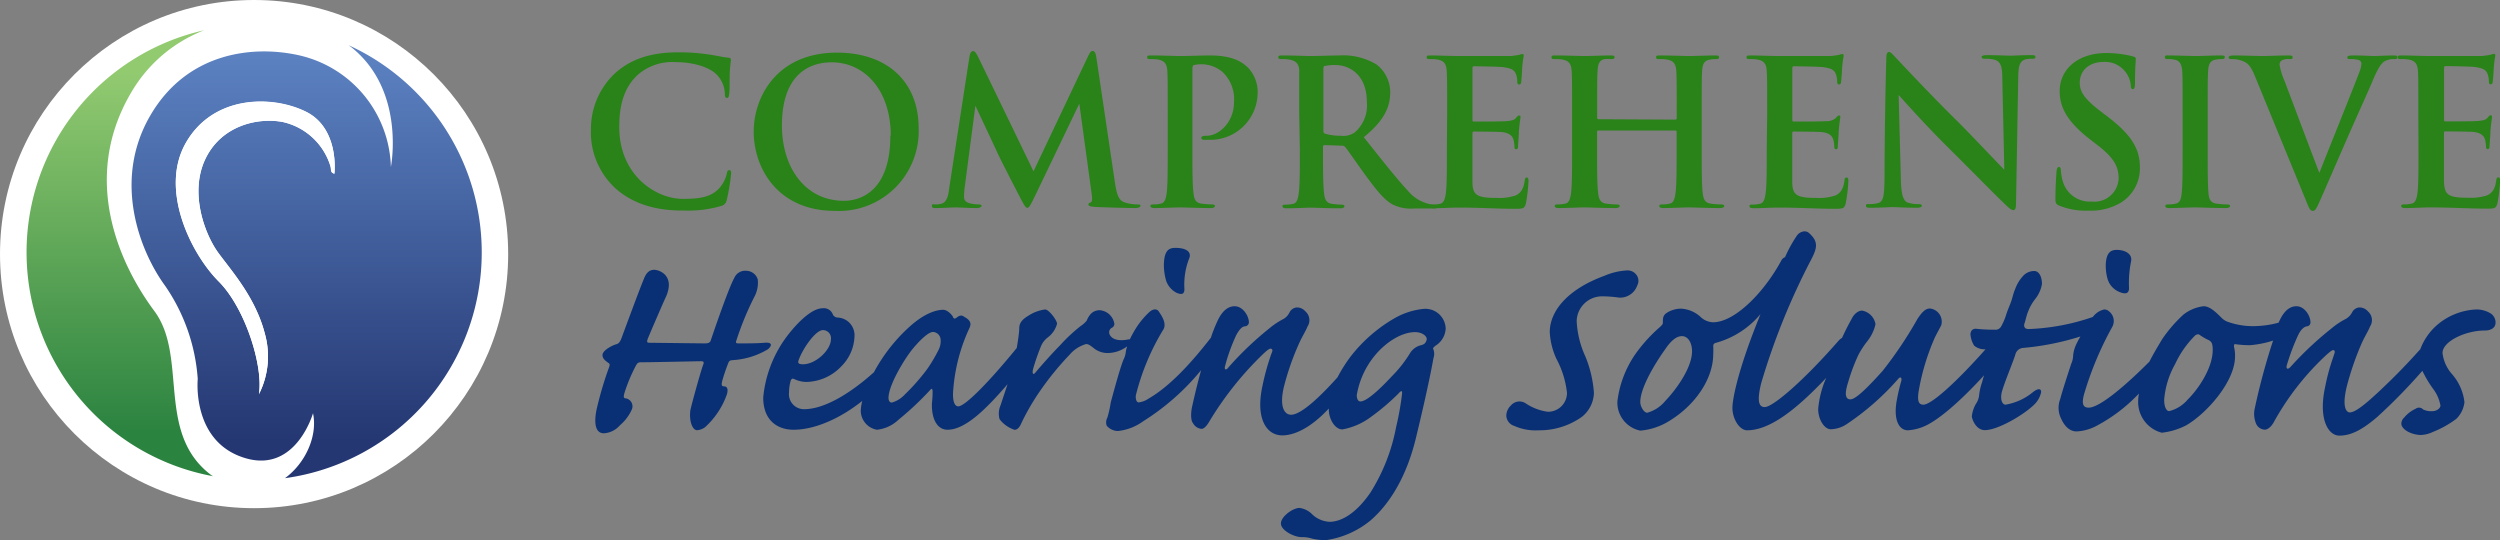 <svg xmlns="http://www.w3.org/2000/svg" xmlns:xlink="http://www.w3.org/1999/xlink" viewBox="0 0 310.13 67"><rect x="0" y="0" width="310.13" height="67" fill="#808080" stroke="none"/><defs><style>.cls-1{fill:#fff;}.cls-2{fill:url(#linear-gradient);}.cls-3{fill:url(#linear-gradient-2);}.cls-4{fill:#298318;}.cls-5{fill:#093075;}</style><linearGradient id="linear-gradient" x1="14.84" y1="53.62" x2="14.84" y2="8.93" gradientUnits="userSpaceOnUse"><stop offset="0" stop-color="#2b8340"/><stop offset="1" stop-color="#92ca70"/></linearGradient><linearGradient id="linear-gradient-2" x1="38.04" y1="54.75" x2="38.04" y2="6.4" gradientUnits="userSpaceOnUse"><stop offset="0" stop-color="#243772"/><stop offset="1" stop-color="#5c82c2"/></linearGradient></defs><g id="Layer_2" data-name="Layer 2"><g id="Layer_1-2" data-name="Layer 1"><circle class="cls-1" cx="31.52" cy="31.52" r="31.52"/><path class="cls-2" d="M19.13,38.56c-4.25-5.71-9.23-16.39-2.8-27.18a18,18,0,0,1,9-7.63,28.24,28.24,0,0,0,1.13,55.33L26.29,59C19.24,53.81,23.39,44.27,19.13,38.56Z"/><path class="cls-3" d="M59.76,31.3A28.24,28.24,0,0,0,43.25,5.61l.36.27c6.75,5.4,4.88,14.84,4.88,14.84A14.61,14.61,0,0,0,37.35,6.92c-5.63-1.35-14.07-.62-18.74,7.47S17.37,31.2,20.48,35.45A23.15,23.15,0,0,1,24.53,47c-.11,1.35-.21,8.09,6,9.86s8.3-5.6,8.3-5.6c.59,2.79-.91,6.18-3.48,8.06A28.25,28.25,0,0,0,59.76,31.3ZM41.49,21.55c-.52-.16-.38-.46-.47-.88a8,8,0,0,0-6-5.55c-3.21-.57-7.67.52-9.59,4.72s0,9.28,1.66,11.56,4.61,5.55,5.76,10a10.33,10.33,0,0,1-.73,7.52c.57-3.47-1.66-10.68-5-14s-7.42-11.31-4.05-17.2,10.59-5.93,14.84-3.86S41.49,21.55,41.49,21.55Z"/><path class="cls-1" d="M37.91,13.82c-4.25-2.07-11.46-2-14.84,3.86s.73,13.83,4.05,17.2,5.55,10.58,5,14a10.33,10.33,0,0,0,.73-7.52c-1.15-4.46-4.1-7.74-5.76-10S23.49,24,25.41,19.84s6.38-5.29,9.59-4.72a8,8,0,0,1,6,5.55c.09.42-.05.72.47.88C41.49,21.55,42.16,15.89,37.91,13.82Z"/><path class="cls-4" d="M76.42,23.43A9.43,9.43,0,0,1,73.31,16a9.43,9.43,0,0,1,2.93-6.86c1.81-1.65,4.19-2.65,7.92-2.65a24.79,24.79,0,0,1,3.63.25c.95.12,1.83.35,2.58.42.27,0,.3.15.3.3s-.08.5-.13,1.38,0,2.2-.07,2.7-.08.6-.3.6-.25-.22-.25-.57a3.56,3.56,0,0,0-1-2.3c-.83-.88-2.78-1.56-5.08-1.56a6.5,6.5,0,0,0-4.71,1.56c-1.83,1.67-2.31,4-2.31,6.48,0,6,4.54,8.92,7.89,8.92,2.23,0,3.58-.25,4.59-1.41a4.2,4.2,0,0,0,.85-1.65c.07-.4.12-.5.32-.5s.23.18.23.38a23.8,23.8,0,0,1-.55,3.33.89.89,0,0,1-.65.72,14.58,14.58,0,0,1-4.51.58C81.58,26.16,78.7,25.41,76.42,23.43Z"/><path class="cls-4" d="M93.5,16.34c0-4.28,2.83-9.81,10.34-9.81,6.24,0,10.12,3.63,10.12,9.36a9.9,9.9,0,0,1-10.37,10.27C96.4,26.16,93.5,20.77,93.5,16.34Zm17,.48c0-5.61-3.23-9.09-7.33-9.09-2.88,0-6.17,1.6-6.17,7.84,0,5.2,2.88,9.34,7.69,9.34C106.4,24.91,110.45,24.06,110.45,16.82Z"/><path class="cls-4" d="M138.3,22.58c.23,1.58.48,2.3,1.23,2.53a5.16,5.16,0,0,0,1.55.25c.23,0,.4,0,.4.17s-.3.28-.65.28c-.63,0-4.08-.08-5.08-.15-.58-.05-.73-.13-.73-.28s.1-.2.28-.27.22-.38.12-1.08l-1.53-11.17-5.53,11.52c-.58,1.18-.7,1.4-.93,1.4s-.47-.5-.87-1.25c-.6-1.15-2.58-5-2.88-5.68-.23-.53-1.81-3.86-2.68-5.74l-1.33,10.14a10,10,0,0,0-.08,1.18c0,.48.33.7.76.8a4.9,4.9,0,0,0,1.05.13c.2,0,.37.05.37.17s-.22.28-.6.28c-1,0-2.18-.08-2.63-.08s-1.68.08-2.48.08c-.25,0-.45,0-.45-.28s.15-.17.4-.17a3,3,0,0,0,.75-.08c.71-.15.91-1.12,1-2L120.27,7c.08-.43.23-.66.43-.66s.35.13.67.78l6.84,14.13L135,6.93c.2-.4.33-.61.55-.61s.38.26.45.78Z"/><path class="cls-4" d="M144.86,14.14c0-3.81,0-4.51-.05-5.31s-.25-1.25-1.07-1.43a5.26,5.26,0,0,0-1-.07c-.27,0-.43,0-.43-.23s.18-.22.56-.22c1.32,0,2.9.07,3.6.07,1,0,2.48-.07,3.63-.07,3.13,0,4.14,1,4.71,1.5a4.42,4.42,0,0,1,1.2,3.28,5.87,5.87,0,0,1-6.16,5.68,4.52,4.52,0,0,1-.52,0c-.13,0-.3-.05-.3-.23s.17-.27.7-.27c1.4,0,3.35-1.6,3.35-4.16a4.65,4.65,0,0,0-1.4-3.73,4.09,4.09,0,0,0-3.56-.88c-.12,0-.2.2-.2.48v10c0,2.3,0,4.28.13,5.35.07.71.22,1.26,1,1.36a10.53,10.53,0,0,0,1.27.1c.28,0,.4.07.4.2s-.2.25-.47.25c-1.65,0-3.23-.08-3.88-.08s-2.16.08-3.16.08c-.32,0-.5-.08-.5-.25s.1-.2.4-.2a4,4,0,0,0,.9-.1c.5-.1.63-.65.73-1.38.12-1.05.12-3,.12-5.33Z"/><path class="cls-4" d="M161.17,14.14c0-3.81,0-4.51,0-5.31S160.87,7.58,160,7.4a5.26,5.26,0,0,0-1-.07c-.27,0-.42,0-.42-.23s.17-.22.55-.22c1.33,0,2.9.07,3.43.07.85,0,2.75-.07,3.53-.07A8.05,8.05,0,0,1,170.76,8a4.36,4.36,0,0,1,1.7,3.43c0,1.86-.75,3.53-3.28,5.59,2.23,2.8,4,5.06,5.44,6.61a4.91,4.91,0,0,0,2.78,1.7,4,4,0,0,0,.7.08c.2,0,.3.07.3.2s-.18.25-.48.25h-2.45a5.08,5.08,0,0,1-2.68-.48c-1.08-.57-2-1.75-3.43-3.68-1-1.38-2.16-3.08-2.48-3.45a.51.51,0,0,0-.45-.18L164.32,18a.18.18,0,0,0-.2.2v.35c0,2.33,0,4.31.13,5.36.07.73.22,1.28,1,1.38a11.69,11.69,0,0,0,1.23.1c.2,0,.3.07.3.2s-.17.25-.5.25c-1.45,0-3.3-.08-3.68-.08s-2,.08-3,.08c-.33,0-.51-.08-.51-.25s.1-.2.4-.2a4.18,4.18,0,0,0,.91-.1c.5-.1.62-.65.72-1.38.13-1.05.13-3,.13-5.33Zm3,2c0,.27,0,.37.23.45a6.77,6.77,0,0,0,1.9.25,2.49,2.49,0,0,0,1.78-.43,4.41,4.41,0,0,0,1.48-3.75c0-3.56-2.36-4.59-3.83-4.59a5.79,5.79,0,0,0-1.33.1c-.18,0-.23.15-.23.35Z"/><path class="cls-4" d="M179.52,14.14c0-3.81,0-4.51-.05-5.31s-.25-1.25-1.07-1.43a5.26,5.26,0,0,0-1-.07c-.27,0-.42,0-.42-.23s.17-.22.55-.22c1.15,0,2.3.07,3.6.07.8,0,5.79,0,6.26,0a9.92,9.92,0,0,0,1.08-.15,2.13,2.13,0,0,1,.4-.1c.13,0,.15.1.15.22s-.12.48-.2,1.63c0,.25-.07,1.35-.12,1.65,0,.13-.08.28-.26.28s-.22-.15-.22-.45a2.43,2.43,0,0,0-.15-.81c-.18-.45-.43-.75-1.68-.9-.42-.05-3-.1-3.55-.1-.13,0-.18.08-.18.25v6.34c0,.17,0,.27.18.27.55,0,3.43,0,4-.05s1-.12,1.2-.37.28-.33.4-.33.18,0,.18.2-.1.55-.2,1.83c0,.5-.1,1.5-.1,1.68s0,.48-.23.48-.22-.28-.22-.41a5.84,5.84,0,0,0-.1-.72c-.13-.5-.48-.88-1.4-1-.48-.05-3-.07-3.56-.07-.12,0-.15.1-.15.25v2c0,.85,0,3.15,0,3.88,0,1.73.45,2.1,3,2.1a6.34,6.34,0,0,0,2.35-.3c.65-.3,1-.83,1.13-1.85.05-.28.1-.38.27-.38s.2.2.2.45a20.35,20.35,0,0,1-.32,2.78c-.18.65-.4.65-1.36.65-2.22,0-4.43-.15-6.93-.15-1,0-2,.08-3.16.08-.32,0-.5-.08-.5-.25s.1-.2.4-.2a4,4,0,0,0,.9-.1c.5-.1.63-.65.73-1.38.12-1.05.12-3,.12-5.33Z"/><path class="cls-4" d="M207.85,14.84c.07,0,.15-.05.15-.18v-.52c0-3.81,0-4.51-.05-5.31s-.25-1.25-1.08-1.43a5.14,5.14,0,0,0-1-.07c-.28,0-.43,0-.43-.23s.17-.22.53-.22c1.35,0,2.93.07,3.6.07s2.18-.07,3.16-.07c.35,0,.52,0,.52.22s-.15.23-.45.23a4.31,4.31,0,0,0-.72.07c-.68.13-.88.55-.93,1.43s-.05,1.5-.05,5.31v4.41c0,2.3,0,4.28.12,5.35.08.71.23,1.26,1,1.36a10.54,10.54,0,0,0,1.28.1c.27,0,.4.07.4.2s-.2.25-.5.25c-1.63,0-3.21-.08-3.91-.08s-2.15.08-3.13.08c-.35,0-.52-.08-.52-.25s.1-.2.4-.2a4.16,4.16,0,0,0,.9-.1c.5-.1.62-.65.72-1.38.13-1.05.13-3,.13-5.33V16.34a.15.15,0,0,0-.15-.15h-9.57a.14.14,0,0,0-.15.15v2.21c0,2.3,0,4.28.13,5.35.07.71.22,1.26,1,1.36a10.86,10.86,0,0,0,1.28.1c.28,0,.4.07.4.2s-.2.25-.5.25c-1.63,0-3.2-.08-3.91-.08s-2.15.08-3.15.08c-.33,0-.5-.08-.5-.25s.1-.2.4-.2a4.16,4.16,0,0,0,.9-.1c.5-.1.63-.65.73-1.38.12-1.05.12-3,.12-5.33V14.14c0-3.81,0-4.51-.05-5.31s-.25-1.25-1.07-1.43a5.26,5.26,0,0,0-1-.07c-.28,0-.43,0-.43-.23s.18-.22.53-.22c1.35,0,2.93.07,3.6.07s2.18-.07,3.16-.07c.35,0,.53,0,.53.22s-.23.23-.46.23a5.81,5.81,0,0,0-.72,0c-.68.1-.88.57-.93,1.45s-.05,1.5-.05,5.31v.52c0,.13.08.18.15.18Z"/><path class="cls-4" d="M219.22,14.14c0-3.81,0-4.51-.05-5.31s-.25-1.25-1.08-1.43a5.14,5.14,0,0,0-1-.07c-.28,0-.43,0-.43-.23s.18-.22.55-.22c1.15,0,2.31.07,3.61.07.8,0,5.78,0,6.26,0a10,10,0,0,0,1.07-.15,2,2,0,0,1,.41-.1c.12,0,.15.1.15.22a14.85,14.85,0,0,0-.2,1.63c0,.25-.08,1.35-.13,1.65,0,.13-.08.28-.25.28s-.23-.15-.23-.45a2.43,2.43,0,0,0-.15-.81c-.17-.45-.42-.75-1.67-.9-.43-.05-3.06-.1-3.56-.1-.13,0-.18.08-.18.25v6.34c0,.17,0,.27.18.27.55,0,3.43,0,4-.05a1.76,1.76,0,0,0,1.2-.37c.17-.2.27-.33.4-.33s.17,0,.17.2-.1.55-.2,1.83c0,.5-.1,1.5-.1,1.68s0,.48-.22.48-.23-.28-.23-.41a3.52,3.52,0,0,0-.1-.72c-.12-.5-.47-.88-1.4-1-.48-.05-3-.07-3.56-.07-.12,0-.15.1-.15.25v2c0,.85,0,3.15,0,3.88,0,1.73.46,2.1,3,2.1a6.34,6.34,0,0,0,2.35-.3c.65-.3,1-.83,1.13-1.85,0-.28.1-.38.28-.38s.2.2.2.45a18.88,18.88,0,0,1-.33,2.78c-.17.65-.4.65-1.35.65-2.23,0-4.43-.15-6.94-.15-1,0-2,.08-3.15.08-.33,0-.5-.08-.5-.25s.1-.2.4-.2a4.16,4.16,0,0,0,.9-.1c.5-.1.62-.65.72-1.38.13-1.05.13-3,.13-5.33Z"/><path class="cls-4" d="M234,7.3c0-.5.07-.85.32-.85s.5.33.93.78,4.1,4.4,7.76,8c1.7,1.7,5.21,5.43,5.63,5.83l-.25-11.37c0-1.53-.25-2-.85-2.25a4,4,0,0,0-1.32-.15c-.3,0-.4-.08-.4-.23s.27-.22.65-.22c1.3,0,2.5.07,3,.07.27,0,1.22-.07,2.45-.07.33,0,.58,0,.58.22s-.15.23-.45.23a3,3,0,0,0-.76.07c-.7.2-.9.73-.92,2.13-.1,5.28-.18,10.52-.28,15.8,0,.55-.1.78-.32.78s-.58-.28-.85-.55c-1.58-1.5-4.79-4.79-7.39-7.36s-5.59-5.91-6-6.39l.28,10.59c.05,2,.37,2.61.88,2.78a4,4,0,0,0,1.3.18c.27,0,.42.05.42.2s-.22.25-.57.25c-1.63,0-2.63-.08-3.11-.08-.22,0-1.4.08-2.7.08-.33,0-.55,0-.55-.25s.15-.2.4-.2a4.43,4.43,0,0,0,1.12-.13c.65-.2.75-.92.78-3.1C233.79,16.82,233.9,10.63,234,7.3Z"/><path class="cls-4" d="M255.46,25.51c-.4-.18-.48-.3-.48-.85,0-1.38.1-2.88.13-3.28s.1-.66.3-.66.25.23.25.43a5.54,5.54,0,0,0,.22,1.28A3.46,3.46,0,0,0,259.47,25a3,3,0,0,0,3.35-2.86c0-1.23-.37-2.38-2.45-4l-1.16-.9c-2.75-2.15-3.7-3.9-3.7-5.93,0-2.76,2.3-4.73,5.78-4.73a13.66,13.66,0,0,1,2.31.2c.42.07.75.15,1,.22s.35.13.35.3c0,.33-.1,1.05-.1,3,0,.55-.07.75-.27.75s-.25-.15-.25-.45a3.11,3.11,0,0,0-.65-1.66A3.19,3.19,0,0,0,261,7.68c-1.86,0-3,1.07-3,2.58,0,1.15.57,2,2.65,3.6l.7.53c3,2.28,4.11,4,4.11,6.38a5,5,0,0,1-2.35,4.36,7.29,7.29,0,0,1-4,1A8.76,8.76,0,0,1,255.46,25.51Z"/><path class="cls-4" d="M270.76,14.14c0-3.81,0-4.51-.05-5.31s-.3-1.28-.85-1.4a3.36,3.36,0,0,0-.9-.1c-.25,0-.4,0-.4-.25s.2-.2.6-.2c.95,0,2.53.07,3.25.07s2.11-.07,3.06-.07c.32,0,.52,0,.52.2s-.15.25-.4.25a4.19,4.19,0,0,0-.75.07c-.67.13-.87.55-.92,1.43s-.05,1.5-.05,5.31v4.41c0,2.42,0,4.4.1,5.48.07.68.25,1.13,1,1.23a10.53,10.53,0,0,0,1.27.1c.28,0,.41.07.41.2s-.2.25-.48.25c-1.65,0-3.23-.08-3.91-.08s-2.15.08-3.15.08c-.33,0-.5-.08-.5-.25s.1-.2.4-.2a4.16,4.16,0,0,0,.9-.1c.5-.1.65-.53.73-1.25.12-1.06.12-3,.12-5.46Z"/><path class="cls-4" d="M279.68,9.33c-.58-1.38-1-1.65-1.91-1.9a3.84,3.84,0,0,0-1-.1c-.22,0-.3-.08-.3-.23s.28-.22.66-.22c1.32,0,2.75.07,3.63.07.62,0,1.82-.07,3.08-.07.3,0,.57,0,.57.22s-.15.23-.37.23a1.82,1.82,0,0,0-1,.17.62.62,0,0,0-.25.53,7.72,7.72,0,0,0,.58,1.93c1.37,3.6,3,8,4.35,11.49,1.08-2.75,4.39-10.94,5-12.6a3.18,3.18,0,0,0,.22-.92.49.49,0,0,0-.32-.48,3.34,3.34,0,0,0-1-.12c-.23,0-.43,0-.43-.2s.23-.25.7-.25c1.25,0,2.3.07,2.63.07s1.6-.07,2.35-.07c.33,0,.53,0,.53.22s-.15.23-.4.23a2.18,2.18,0,0,0-1.23.3c-.32.22-.7.65-1.38,2.25-1,2.36-1.65,3.71-3,6.79-1.6,3.65-2.78,6.38-3.33,7.64-.65,1.45-.8,1.85-1.15,1.85s-.48-.35-.95-1.53Z"/><path class="cls-4" d="M300,14.14c0-3.81,0-4.51-.05-5.31s-.25-1.25-1.08-1.43a5.14,5.14,0,0,0-1-.07c-.28,0-.43,0-.43-.23s.18-.22.55-.22c1.16,0,2.31.07,3.61.07.8,0,5.78,0,6.26,0A9.92,9.92,0,0,0,309,6.78a1.8,1.8,0,0,1,.4-.1c.12,0,.15.1.15.22a14.85,14.85,0,0,0-.2,1.63c0,.25-.08,1.35-.13,1.65,0,.13-.07.28-.25.28s-.22-.15-.22-.45a2.73,2.73,0,0,0-.15-.81c-.18-.45-.43-.75-1.68-.9-.43-.05-3.06-.1-3.56-.1-.12,0-.17.08-.17.25v6.34c0,.17,0,.27.17.27.55,0,3.43,0,4-.05s1-.12,1.2-.37.28-.33.4-.33.18,0,.18.2-.1.55-.2,1.83c0,.5-.1,1.5-.1,1.68s0,.48-.23.48-.22-.28-.22-.41a5.84,5.84,0,0,0-.1-.72c-.13-.5-.48-.88-1.41-1-.47-.05-2.95-.07-3.55-.07-.13,0-.15.1-.15.25v2c0,.85,0,3.15,0,3.88.05,1.73.45,2.1,3,2.1a6.42,6.42,0,0,0,2.36-.3c.65-.3,1-.83,1.12-1.85.05-.28.1-.38.28-.38s.2.2.2.45a18.88,18.88,0,0,1-.33,2.78c-.17.65-.4.65-1.35.65-2.23,0-4.43-.15-6.94-.15-1,0-2,.08-3.15.08-.33,0-.5-.08-.5-.25s.1-.2.4-.2a4.16,4.16,0,0,0,.9-.1c.5-.1.63-.65.73-1.38.12-1.05.12-3,.12-5.33Z"/><path class="cls-5" d="M94.84,42.52c-.9.08-2.22.08-3.21.08-.41,0-.37-.12-.24-.49a37.38,37.38,0,0,1,2.18-5.27A3.68,3.68,0,0,0,94,34.66a1.52,1.52,0,0,0-1.44-1.07,1.47,1.47,0,0,0-1.48.91c-.7,1.23-2.64,6.91-2.92,7.77-.09.21-.25.33-.7.33l-6.87-.08c-.33,0-.37-.08-.25-.45.21-.54,2-4.69,2.3-5.31,1.11-2.59-.86-3.29-1.48-3.29s-1,.37-1.31,1.19c-.54,1.28-2.55,6.75-2.8,7.41-.17.37-.29.57-.66.65-.74.25-1.65.83-1.65,1.32s.42.74.75,1c.16.08.2.2,0,.7A44.48,44.48,0,0,0,74,50.83c-.33,1.64-.16,2.92.91,2.92a2.85,2.85,0,0,0,2-1,5.48,5.48,0,0,0,1.44-1.89,1,1,0,0,0-.7-1.44c-.28,0-.32-.16-.2-.62a19.9,19.9,0,0,1,1.44-3.45c.2-.37.33-.41.66-.41,1.44,0,6.95-.13,7.44-.13.29,0,.37.13.25.41-.29.74-1.44,4.9-1.6,5.68-.17,1.32.24,2.43.82,2.47a1.94,1.94,0,0,0,1-.37,10,10,0,0,0,2.71-4.07c.21-.7,0-1-.33-1s-.37-.17-.24-.7A23.63,23.63,0,0,1,90.36,45c.12-.25.16-.29.61-.33a9.58,9.58,0,0,0,4.32-1.36C95.87,42.77,95.7,42.44,94.84,42.52Z"/><path class="cls-5" d="M145.93,36.31c.74.33,1,.12,1-.46a8.9,8.9,0,0,1,.57-3.74c.37-.82-.28-1.36-1.68-1.36-.74,0-1.4.21-1.44,2.1a7.09,7.09,0,0,0,.29,2A2.66,2.66,0,0,0,145.93,36.31Z"/><path class="cls-5" d="M176.58,38.32a9.06,9.06,0,0,0-3.5,1.11,18.71,18.71,0,0,0-5.55,4.82,18.49,18.49,0,0,0-1.61,2.56c-2.11,2.35-4.5,4.64-5.76,4.64-.78,0-1.52-.91-.86-3.58a32.57,32.57,0,0,1,1.89-5.35c.37-.82.83-1.52,1-2a1.44,1.44,0,0,0-.25-1.89,1.38,1.38,0,0,0-1.11-.49,1.12,1.12,0,0,0-.86.61,1.92,1.92,0,0,1-.7.79,9.59,9.59,0,0,0-1.85,1.23,40.45,40.45,0,0,0-5,4.77c-.33.46-.58.33-.45-.12a22.75,22.75,0,0,1,1.4-3.87c.37-.66.7-1.07,1.11-1.07a.52.52,0,0,0,.45-.49c0-.78-.74-2-1.77-2-.62,0-1.44.33-2.14,1.85a18.86,18.86,0,0,0-.81,2.06c-2.44,3.13-5.06,6-7.7,7.53a2.86,2.86,0,0,1-1.24.49c-.29,0-.41-.41-.37-.86A29.13,29.13,0,0,1,144.24,41c.62-.83-.2-1.9-.45-2.31s-.7-.41-1.19,0a10.1,10.1,0,0,0-1.73,2.1,13.9,13.9,0,0,0-.72,1.32.33.33,0,0,0-.22,0c-1.16.24-2.06,0-2.31-.7a.64.64,0,0,1,.29-.74.54.54,0,0,0,.33-.5,2,2,0,0,0-1.73-1.68,1.48,1.48,0,0,0-1.23.49,2.51,2.51,0,0,0-.46.78,3.33,3.33,0,0,1-.78.7,20.16,20.16,0,0,0-2.55,2.39c-.94.94-2.51,2.71-3.08,3.41-.21.25-.41.13-.25-.49a27,27,0,0,1,1-2.88,2.69,2.69,0,0,1,.78-1,3.13,3.13,0,0,0,1.19-1.73c0-.41-1-1.77-1.48-1.77a4.93,4.93,0,0,0-2.1.79c-.82.49-1.11.94-1.11,1.56,0,.42-.14,1.44-.31,2.43-3.83,4.69-6.5,7.24-7.25,7.24-.54,0-.75-.87-.62-2.14a22,22,0,0,1,2-7.57c.17-.41.33-.87-.65-1.4-.33-.25-.58-.17-.91.08s-.41.12-.49-.08-.66-.87-1.2-.87-2,.17-4.07,2a21,21,0,0,0-4.53,5.75c-2.7,2.42-6,4.58-8.67,4.58a1.86,1.86,0,0,1-1.86-2.06,5.44,5.44,0,0,1,.21-1.48c.12-.29.25-.29.49-.17a3.53,3.53,0,0,0,1.49.33,6.15,6.15,0,0,0,4.36-2A5.47,5.47,0,0,0,106,41.74a2.19,2.19,0,0,0-2.14-2.35.68.68,0,0,1-.54-.37,1.19,1.19,0,0,0-1.27-.78c-1.65,0-3.83,2.63-4.65,3.78a14.94,14.94,0,0,0-2.72,7.29c0,3,1.94,4,3.75,4,2.74,0,5.91-1.48,8.54-3.58a5.3,5.3,0,0,0-.19,1.27,2.42,2.42,0,0,0,2,2.31,4.56,4.56,0,0,0,2.68-1.24,37.79,37.79,0,0,0,3.9-3.66c.21-.24.29-.24.33.08a11,11,0,0,1-.08,1.49c-.08,2,.66,3.33,1.93,3.33,2.26,0,4.89-2.68,7.45-5.65-.39,1.18-.75,2.25-.86,2.6A2.56,2.56,0,0,0,124,52a3.81,3.81,0,0,0,1.86,1.32c.37,0,.65-.37.82-.78a28.83,28.83,0,0,1,2.51-4.28A36.14,36.14,0,0,1,132.69,44a4.2,4.2,0,0,1,2.05-1.32c.25,0,.46.13.87.45a2.72,2.72,0,0,0,1.93.66,4.07,4.07,0,0,0,2.29-.83,4.08,4.08,0,0,0-.19.83,2.71,2.71,0,0,1-.29.87c-.37.94-.95,3-1.56,5.26a13.39,13.39,0,0,1-.42,1.89,1.2,1.2,0,0,0-.08,1,1.88,1.88,0,0,0,1.36.66,6.41,6.41,0,0,0,3.13-1.19A29.62,29.62,0,0,0,149,45.92c-.38,1.37-.76,2.91-1.13,4.58-.16.78-.16,1.69.13,2a1.31,1.31,0,0,0,1.07.7c.28,0,.65-.37,1-1a40.92,40.92,0,0,1,6.7-8.36c.58-.53.82-.69,1-.53s0,.37-.17.91a30.61,30.61,0,0,0-1,3.7c-.86,4,.5,6.09,2.47,6.09,1.45,0,3.48-.87,5.77-3.33,0,0,0,.08,0,.12,0,1.15.74,2.47,1.69,2.47a8.45,8.45,0,0,0,3.62-1.61,27.55,27.55,0,0,0,3.33-2.84c.29-.33.49-.45.45,0a35.75,35.75,0,0,1-.74,4.16A23.25,23.25,0,0,1,170,61.11c-1.81,2.64-3.66,3.62-5.06,3.62a3.36,3.36,0,0,1-2.09-.86,2.72,2.72,0,0,0-1.65-.86c-.82,0-2.3,1.07-2.3,1.93s1.64,1.69,2.55,1.69a4.07,4.07,0,0,1,1.36.2,7.07,7.07,0,0,0,1.72.17,11.23,11.23,0,0,0,5.43-2.39c2.35-2,4.49-5.35,5.68-10.24.37-1.53,1.56-6.46,2.18-9.92a1.68,1.68,0,0,0,0-1.11c-.12-.08,0-.25.25-.45a2.66,2.66,0,0,0,1.27-2.1A2.52,2.52,0,0,0,176.58,38.32Zm-77.5,6.34c.49-1.4,2.09-3.71,3-3.71a1,1,0,0,1,1,1.12c0,1.35-1.89,3.12-3.46,3.12C99.12,45.19,98.91,45.07,99.08,44.66Zm17.32-1.2A18.54,18.54,0,0,1,115,45.81a25.54,25.54,0,0,1-2.76,3.13,3.44,3.44,0,0,1-1.61,1c-.28,0-.41-.28-.41-.57,0-1.61,2.06-5,3.13-6.25s1.93-1.94,2.39-1.94a1,1,0,0,1,.94.87A2.4,2.4,0,0,1,116.4,43.46Zm60.3-.82a1.31,1.31,0,0,1-.53.21,2.22,2.22,0,0,0-1.24.94,15.44,15.44,0,0,1-2.3,2.92c-.62.66-2.88,3.09-3.87,3.09-.29,0-.45-.33-.45-.78a10.39,10.39,0,0,1,2.06-4.69c1.44-1.85,3.49-3.13,5.18-3.13.82,0,1.44.45,1.44.87A.92.92,0,0,1,176.7,42.64Z"/><path class="cls-5" d="M198.71,36.76a15.13,15.13,0,0,1,2.14.16,2.25,2.25,0,0,0,2.26-1.52,1.22,1.22,0,0,0-.12-1.32,1.36,1.36,0,0,0-1.2-.53,8.12,8.12,0,0,0-2.75.66c-4.61,1.68-6.79,4.4-6.79,7a9.09,9.09,0,0,0,.82,3.29,11.64,11.64,0,0,1,1.32,4.24A2.35,2.35,0,0,1,192,51.08,6.54,6.54,0,0,1,189.21,50a1.39,1.39,0,0,0-1.77.29,1.78,1.78,0,0,0-.58,1.28,1.4,1.4,0,0,0,1,1.27,6.47,6.47,0,0,0,3,.54,9.08,9.08,0,0,0,5.35-1.65,3.93,3.93,0,0,0,1.52-3,14.57,14.57,0,0,0-1.07-4.53,11.86,11.86,0,0,1-1.07-4.36A3.15,3.15,0,0,1,198.71,36.76Z"/><path class="cls-5" d="M262.92,36.22c.7.29,1.19.25,1.19-.49a13.67,13.67,0,0,1,.25-3.29c.21-.91-.7-1.44-1.77-1.44-.78,0-1.27.37-1.36,1.69a6,6,0,0,0,.21,1.89A2.51,2.51,0,0,0,262.92,36.22Z"/><path class="cls-5" d="M309,38.9a3.31,3.31,0,0,0-2-.5,8,8,0,0,0-4.45,1.73,7.38,7.38,0,0,0-2.3,3.18c-1.79,2-3.23,3.46-5,5.13s-3.08,2.72-3.74,2.72c-.49,0-1-.74-.37-3.29A36.27,36.27,0,0,1,293,42.52c.37-.82.83-1.52,1-2a1.44,1.44,0,0,0-.25-1.89,1.38,1.38,0,0,0-1.11-.49,1.13,1.13,0,0,0-.86.61,2,2,0,0,1-.74.79,9.59,9.59,0,0,0-1.85,1.23,42,42,0,0,0-5,4.69c-.37.45-.66.33-.49-.21a27.77,27.77,0,0,1,1.4-3.7c.32-.66.7-1,1.06-1.07a.47.47,0,0,0,.46-.49c0-.82-.74-2-1.73-2-.66,0-1.44.33-2.14,1.85l-.09.19a12.36,12.36,0,0,1-3.08.43,9.23,9.23,0,0,1-3.08-.49,2.12,2.12,0,0,1-.87-.5c-.69-.7-1.48-1.48-2.26-1.48a4.93,4.93,0,0,0-2.55,1.07,17.5,17.5,0,0,0-2.59,3c-.6,1-1.13,1.89-1.59,2.8-2.68,2.69-6.1,5.71-7.54,5.71-.74,0-.91-.53-.5-1.89a41,41,0,0,1,3.42-8.11,1.52,1.52,0,0,0-.37-1.93.87.87,0,0,0-.62-.25,2.39,2.39,0,0,0-1.41.93,27.25,27.25,0,0,1-8,1.5c-.37,0-.66-.25-.45-.78.12-.37.25-1,.41-1.36a5.89,5.89,0,0,1,.87-1.56,4.08,4.08,0,0,0,.86-1.89c0-.91-.37-1.61-.95-1.61a1.85,1.85,0,0,0-1.4.62,4.81,4.81,0,0,0-1,1.69c-.17.33-.33,1.07-.46,1.44s-.41,1-.61,1.6a7.35,7.35,0,0,1-.62,1.48.8.8,0,0,1-.82.45,20.38,20.38,0,0,1-2.35-.12c-.45,0-.66.33-.66.7a3.1,3.1,0,0,0,.46,1.4,2,2,0,0,0,1.41.45c-3.86,4.34-6.77,6.87-7.71,6.87-.61,0-.78-.49-.57-1.77a28.42,28.42,0,0,1,2-6.58c.37-.74.62-1.15.79-1.52a1.64,1.64,0,0,0-1.4-2.06c-.46,0-.91.29-1.57,1.32A49.94,49.94,0,0,1,233.55,46c-2.14,2.39-3.41,3.54-4,3.54s-.78-.57-.29-2.1A22.85,22.85,0,0,1,230.55,44a10.91,10.91,0,0,1,1.11-1.69,5.25,5.25,0,0,0,1-2.09A2.06,2.06,0,0,0,231,38.53c-.45,0-1,.37-1.32,1.07-.24.42-.68,1.24-1.17,2.31a2,2,0,0,0-.47.4c-4.32,4.94-8.11,8.19-9.13,8.19-.7,0-1-.7-.42-3a85,85,0,0,1,6.17-15.26c.75-1.44.95-2.22-.16-3.25a.86.86,0,0,0-.7-.29,1.25,1.25,0,0,0-.9.54,16.83,16.83,0,0,0-1.46,2.66.9.9,0,0,0-.4.3c-2.13,4-5.8,7.78-8.55,7.78a2.4,2.4,0,0,1-1.44-.58,3.88,3.88,0,0,0-2.51-1.11,3.35,3.35,0,0,0-1.73.49c-.53.33-.53.7-.53,1.28,0,.2-.21.37-.58.7A19,19,0,0,0,202.82,44a13.05,13.05,0,0,0-2.18,5.8,3.55,3.55,0,0,0,2.84,3.62,8.06,8.06,0,0,0,3.66-1.24c3.25-2,5.39-5.26,5.39-8.26a7.9,7.9,0,0,0,0-.91c0-.2,0-.41.37-.49a11,11,0,0,0,5.49-3.55l-.18.46c-2.72,6.75-3.3,10.2-3.3,11.15,0,1.44.91,2.8,1.82,2.8,2.87,0,6.2-2.68,9.82-6.51a12,12,0,0,0-1,3.88c0,1.31.78,2.5,1.56,2.5a3.74,3.74,0,0,0,2-.65,32.41,32.41,0,0,0,6.37-5.6c.25-.33.5-.16.37.29s-.37,1.36-.53,2.26c-.49,2.51.25,3.83,1.36,3.83a6.11,6.11,0,0,0,2.67-.82c1.21-.68,3.38-2.3,6.78-6-.11.33-.19.62-.24.83a7.54,7.54,0,0,0-.37,1.57,2.28,2.28,0,0,1-.41,1.15,4,4,0,0,0-.5,1.52c0,.33.5,1.73,1.61,1.73,1.64,0,4.89-1.94,6.13-3.17a3,3,0,0,0,.86-1.56c0-.46-.41-.46-1,0a7.24,7.24,0,0,1-3.42,1.57c-.41,0-.7-.66-.45-1.61.33-1.19,1.4-3.7,1.68-4.65a1.07,1.07,0,0,1,.95-.78,33.13,33.13,0,0,0,7.11-1.42,11.53,11.53,0,0,0-.53,1,4.25,4.25,0,0,0-.37,1.32,2.77,2.77,0,0,1-.24,1.07c-.33,1-1.12,3.41-1.36,4.36a3,3,0,0,0,.12,2.47c.54,1.19,1.28,1.56,1.89,1.56a5.86,5.86,0,0,0,2.35-.62,20.25,20.25,0,0,0,5.4-4.08,5.5,5.5,0,0,0-.1,1,3.94,3.94,0,0,0,2.93,3.86,8.69,8.69,0,0,0,3-.9c2.47-1.4,6.09-5.39,6.09-8.56a4,4,0,0,0-.13-1.19c0-.25,0-.37.21-.33a11.64,11.64,0,0,0,1.81.12,12.67,12.67,0,0,0,2.83-.57,81.94,81.94,0,0,0-2.26,8.35,3.15,3.15,0,0,0,.17,2,1.24,1.24,0,0,0,1.07.7c.28,0,.7-.24,1.07-.86a33.36,33.36,0,0,1,6.58-8.43c.58-.5.78-.66.95-.54s0,.45-.13.87a25.57,25.57,0,0,0-1,3.7c-.86,4,.42,6,1.77,6s2.72-.61,4.73-2.34A69.55,69.55,0,0,0,300.5,46a13.87,13.87,0,0,0,1.38,2.3,4.77,4.77,0,0,1,.86,2c0,.33-.41.66-.9.7a2.37,2.37,0,0,1-1.24-.2.7.7,0,0,0-.94-.09,4,4,0,0,0-1.4,1.07,1.08,1.08,0,0,0-.37.83c.12.82,1.48,1.35,2.42,1.35a3.8,3.8,0,0,0,1.48-.37,12.52,12.52,0,0,0,2.93-1.64,3.41,3.41,0,0,0,1-2.06,6.38,6.38,0,0,0-1.56-3.5A4.75,4.75,0,0,1,303,43.79c0-1.44,2.84-2.79,5.26-2.79.7,0,1.32-.29,1.32-1A1.35,1.35,0,0,0,309,38.9ZM206.56,49.76a4.38,4.38,0,0,1-2.22,1.44c-.41,0-.86-.78-.86-1.32,0-1.52,1.36-4.11,3.08-6.54.95-1.4,1.61-1.64,2.1-1.64.7,0,1.24.74,1.24,1.89C209.9,45.48,208.17,48.07,206.56,49.76Zm64.84-.21A4.38,4.38,0,0,1,269.09,51c-.33,0-.62-.49-.62-1.4a10.77,10.77,0,0,1,1.36-4.44,12.23,12.23,0,0,1,2.35-3.41c.29-.33.57-.33.74-.17a7.28,7.28,0,0,0,1,.58.84.84,0,0,1,.49.49,2.63,2.63,0,0,1,.08.74C274.52,45.56,272.75,48.24,271.4,49.55Z"/></g></g></svg>